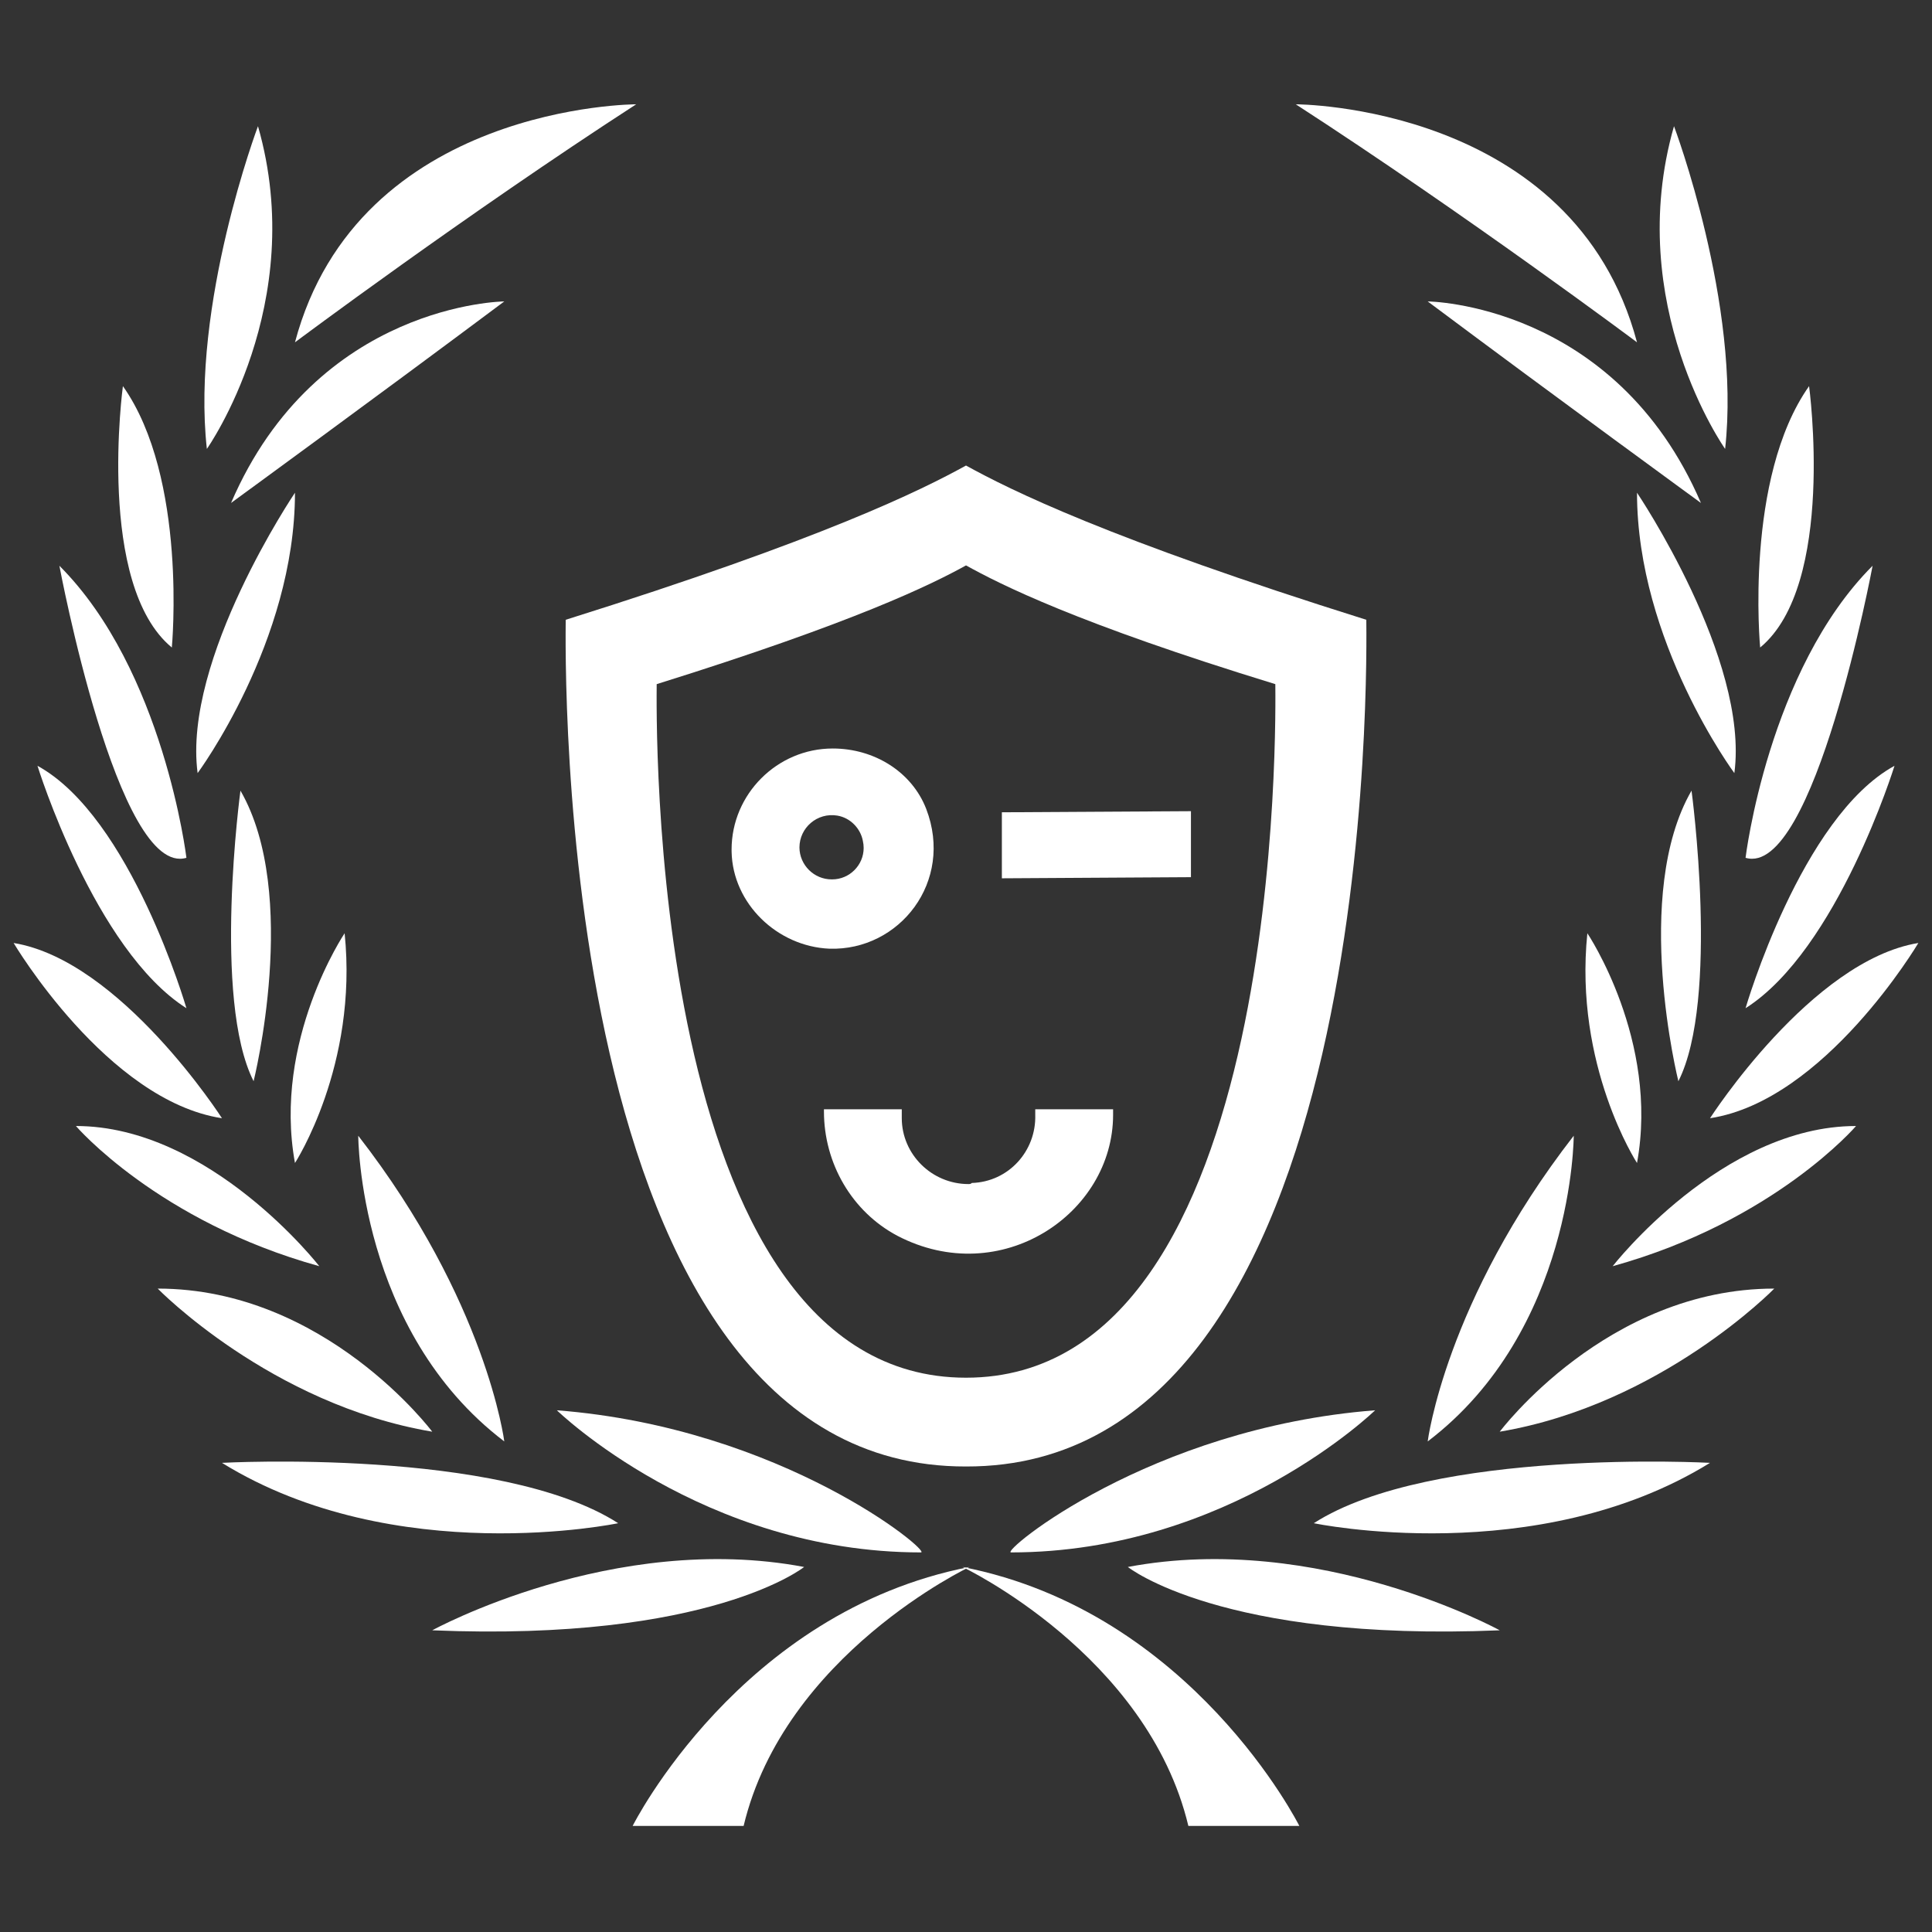 <?xml version="1.0" encoding="UTF-8" standalone="no"?>
<!DOCTYPE svg PUBLIC "-//W3C//DTD SVG 1.1//EN" "http://www.w3.org/Graphics/SVG/1.1/DTD/svg11.dtd">
<svg width="100%" height="100%" viewBox="0 0 650 650" version="1.1" xmlns="http://www.w3.org/2000/svg" xmlns:xlink="http://www.w3.org/1999/xlink" xml:space="preserve" xmlns:serif="http://www.serif.com/" style="fill-rule:evenodd;clip-rule:evenodd;stroke-linejoin:round;stroke-miterlimit:2;">
    <rect x="0" y="0" width="650" height="650" fill="#333333" stroke="none"/>
    <g transform="matrix(1,0,0,1,3,33)">
        <g transform="matrix(2,0,0,2,-1086.83,-182)">
            <path d="M648.337,381.659L667.006,381.659C673.884,352.835 705,338.096 705,338.096C666.351,345.63 648.337,381.659 648.337,381.659Z" style="fill:white;"/>
        </g>
        <g transform="matrix(2,0,0,2,-1086.83,-182)">
            <path d="M711.99,335.646C748.673,335.646 773.238,311.737 773.238,311.737C735.245,314.684 710.137,335.646 711.99,335.646Z" style="fill:white;"/>
        </g>
        <g transform="matrix(2,0,0,2,-1086.83,-182)">
            <path d="M731.642,338.096C731.642,338.096 747.363,350.713 794.201,348.748C794.201,348.748 763.74,332.031 731.642,338.096Z" style="fill:white;"/>
        </g>
        <g transform="matrix(2,0,0,2,-1086.83,-182)">
            <path d="M762.921,330.733C762.921,330.733 800.424,338.594 829.574,320.58C829.574,320.58 782.721,318.012 762.921,330.733Z" style="fill:white;"/>
        </g>
        <g transform="matrix(2,0,0,2,-1086.83,-182)">
            <path d="M806.647,265.554C785.03,293.395 782.082,316.977 782.082,316.977C806.647,298.308 806.647,265.554 806.647,265.554Z" style="fill:white;"/>
        </g>
        <g transform="matrix(2,0,0,2,-1086.83,-182)">
            <path d="M794.201,315.339C821.386,310.754 840.383,291.266 840.383,291.266C812.215,291.266 794.201,315.339 794.201,315.339Z" style="fill:white;"/>
        </g>
        <g transform="matrix(2,0,0,2,-1086.83,-182)">
            <path d="M813.198,287.499C840.383,279.966 854.139,263.917 854.139,263.917C831.539,263.917 813.198,287.499 813.198,287.499Z" style="fill:white;"/>
        </g>
        <g transform="matrix(2,0,0,2,-1086.83,-182)">
            <path d="M808.94,231.491C806.647,253.763 817.292,270.14 817.292,270.14C821.058,249.505 808.94,231.491 808.94,231.491Z" style="fill:white;"/>
        </g>
        <g transform="matrix(2,0,0,2,-1086.83,-182)">
            <path d="M829.574,262.607C848.898,259.659 864.62,233.129 864.62,233.129C846.606,236.076 829.574,262.607 829.574,262.607Z" style="fill:white;"/>
        </g>
        <g transform="matrix(2,0,0,2,-1086.83,-182)">
            <path d="M824.252,256.383C831.212,242.627 826.463,207.499 826.463,207.499C816.391,224.94 824.252,256.383 824.252,256.383Z" style="fill:white;"/>
        </g>
        <g transform="matrix(2,0,0,2,-1086.83,-182)">
            <path d="M860.608,203.323C844.886,211.921 835.552,244.101 835.552,244.101C851.028,234.275 860.608,203.323 860.608,203.323Z" style="fill:white;"/>
        </g>
        <g transform="matrix(2,0,0,2,-1086.83,-182)">
            <path d="M856.923,169.669C839.359,187.233 835.552,218.799 835.552,218.799C847.097,222.238 856.923,169.669 856.923,169.669Z" style="fill:white;"/>
        </g>
        <g transform="matrix(2,0,0,2,-1086.83,-182)">
            <path d="M833.668,204.551C836.207,185.391 817.292,157.386 817.292,157.386C817.292,182.443 833.668,204.551 833.668,204.551Z" style="fill:white;"/>
        </g>
        <g transform="matrix(2,0,0,2,-1086.83,-182)">
            <path d="M846.237,139.454C835.306,154.93 838.008,183.425 838.008,183.425C850.782,172.862 846.237,139.454 846.237,139.454Z" style="fill:white;"/>
        </g>
        <g transform="matrix(2,0,0,2,-1086.83,-182)">
            <path d="M782.082,125.206C803.781,141.419 828.044,159.106 828.044,159.106C813.568,125.463 782.082,125.206 782.082,125.206Z" style="fill:white;"/>
        </g>
        <g transform="matrix(2,0,0,2,-1086.83,-182)">
            <path d="M823.515,95.729C814.917,125.698 832.113,150.017 832.113,150.017C834.815,125.698 823.515,95.729 823.515,95.729Z" style="fill:white;"/>
        </g>
        <g transform="matrix(2,0,0,2,-1086.83,-182)">
            <path d="M759.891,92.044C788.591,110.631 817.292,132.085 817.292,132.085C806.647,92.044 759.891,92.044 759.891,92.044Z" style="fill:white;"/>
        </g>
        <g transform="matrix(2,0,0,2,-1086.83,-182)">
            <path d="M760.49,381.659L741.821,381.659C734.943,352.835 703.827,338.096 703.827,338.096C742.476,345.63 760.49,381.659 760.49,381.659Z" style="fill:white;"/>
        </g>
        <g transform="matrix(2,0,0,2,-1086.83,-182)">
            <path d="M696.837,335.646C660.154,335.646 635.589,311.737 635.589,311.737C673.582,314.684 698.69,335.646 696.837,335.646Z" style="fill:white;"/>
        </g>
        <g transform="matrix(2,0,0,2,-1086.83,-182)">
            <path d="M677.185,338.096C677.185,338.096 661.464,350.713 614.626,348.748C614.626,348.748 645.087,332.031 677.185,338.096Z" style="fill:white;"/>
        </g>
        <g transform="matrix(2,0,0,2,-1086.83,-182)">
            <path d="M645.906,330.733C645.906,330.733 608.403,338.594 579.253,320.58C579.253,320.58 626.106,318.012 645.906,330.733Z" style="fill:white;"/>
        </g>
        <g transform="matrix(2,0,0,2,-1086.83,-182)">
            <path d="M602.18,265.554C623.797,293.395 626.745,316.977 626.745,316.977C602.18,298.308 602.18,265.554 602.18,265.554Z" style="fill:white;"/>
        </g>
        <g transform="matrix(2,0,0,2,-1086.83,-182)">
            <path d="M614.626,315.339C587.441,310.754 568.444,291.266 568.444,291.266C596.612,291.266 614.626,315.339 614.626,315.339Z" style="fill:white;"/>
        </g>
        <g transform="matrix(2,0,0,2,-1086.83,-182)">
            <path d="M595.629,287.499C568.444,279.966 554.688,263.917 554.688,263.917C577.287,263.917 595.629,287.499 595.629,287.499Z" style="fill:white;"/>
        </g>
        <g transform="matrix(2,0,0,2,-1086.83,-182)">
            <path d="M599.887,231.491C602.18,253.763 591.535,270.14 591.535,270.14C587.769,249.505 599.887,231.491 599.887,231.491Z" style="fill:white;"/>
        </g>
        <g transform="matrix(2,0,0,2,-1086.83,-182)">
            <path d="M579.253,262.607C559.928,259.659 544.207,233.129 544.207,233.129C562.221,236.076 579.253,262.607 579.253,262.607Z" style="fill:white;"/>
        </g>
        <g transform="matrix(2,0,0,2,-1086.83,-182)">
            <path d="M584.575,256.383C577.615,242.627 582.364,207.499 582.364,207.499C592.436,224.94 584.575,256.383 584.575,256.383Z" style="fill:white;"/>
        </g>
        <g transform="matrix(2,0,0,2,-1086.83,-182)">
            <path d="M548.219,203.323C563.941,211.921 573.275,244.101 573.275,244.101C557.799,234.275 548.219,203.323 548.219,203.323Z" style="fill:white;"/>
        </g>
        <g transform="matrix(2,0,0,2,-1086.83,-182)">
            <path d="M551.904,169.669C569.468,187.233 573.275,218.799 573.275,218.799C561.73,222.238 551.904,169.669 551.904,169.669Z" style="fill:white;"/>
        </g>
        <g transform="matrix(2,0,0,2,-1086.83,-182)">
            <path d="M575.159,204.551C572.62,185.391 591.535,157.386 591.535,157.386C591.535,182.443 575.159,204.551 575.159,204.551Z" style="fill:white;"/>
        </g>
        <g transform="matrix(2,0,0,2,-1086.83,-182)">
            <path d="M562.59,139.454C573.521,154.93 570.819,183.425 570.819,183.425C558.045,172.862 562.59,139.454 562.59,139.454Z" style="fill:white;"/>
        </g>
        <g transform="matrix(2,0,0,2,-1086.83,-182)">
            <path d="M626.745,125.206C605.046,141.419 580.782,159.106 580.782,159.106C595.259,125.463 626.745,125.206 626.745,125.206Z" style="fill:white;"/>
        </g>
        <g transform="matrix(2,0,0,2,-1086.83,-182)">
            <path d="M585.312,95.729C593.91,125.698 576.714,150.017 576.714,150.017C574.012,125.698 585.312,95.729 585.312,95.729Z" style="fill:white;"/>
        </g>
        <g transform="matrix(2,0,0,2,-1086.83,-182)">
            <path d="M648.935,92.044C620.235,110.631 591.535,132.085 591.535,132.085C602.18,92.044 648.935,92.044 648.935,92.044Z" style="fill:white;"/>
        </g>
    </g>
    <g transform="matrix(8.419,0,0,8.419,190.299,156.624)">
        <g>
            <path d="M3.639,8.736C11.592,6.253 14.637,4.745 16,3.991C17.363,4.745 20.408,6.297 28.361,8.736C28.361,9.623 28.861,36.452 16,36.452C3.139,36.452 3.639,9.623 3.639,8.736ZM16,40C32.633,40.044 31.997,7.273 31.997,6.164C21.68,2.927 17.772,0.976 16,0C14.228,0.976 10.32,2.927 0.003,6.164C0.003,7.273 -0.633,40.044 16,40Z" style="fill:white;fill-rule:nonzero;"/>
            <path d="M16.1,28.714C14.633,28.714 13.433,27.527 13.433,26.077L13.433,25.725L10.323,25.725L10.323,25.813C10.323,27.879 11.433,29.813 13.256,30.78C17.389,32.934 21.878,29.901 21.878,25.945L21.878,25.725L18.767,25.725L18.767,25.945C18.811,27.395 17.7,28.626 16.233,28.67C16.189,28.714 16.144,28.714 16.1,28.714ZM24.989,16.45L17.433,16.495L17.433,13.857L24.989,13.813L24.989,16.45ZM14.411,13.725C13.833,12.231 12.322,11.308 10.678,11.308L10.67,11.308C8.455,11.308 6.632,13.131 6.632,15.346C6.632,15.377 6.632,15.409 6.633,15.44C6.678,17.505 8.456,19.22 10.544,19.308C13.344,19.396 15.522,16.626 14.411,13.725ZM10.633,16.538C9.93,16.541 9.349,15.967 9.344,15.264C9.344,14.473 10.056,13.857 10.856,13.989C11.389,14.077 11.789,14.516 11.878,15C11.899,15.093 11.91,15.187 11.91,15.282C11.91,15.971 11.343,16.538 10.654,16.538L10.633,16.538Z" style="fill:white;fill-rule:nonzero;"/>
        </g>
    </g>
</svg>
